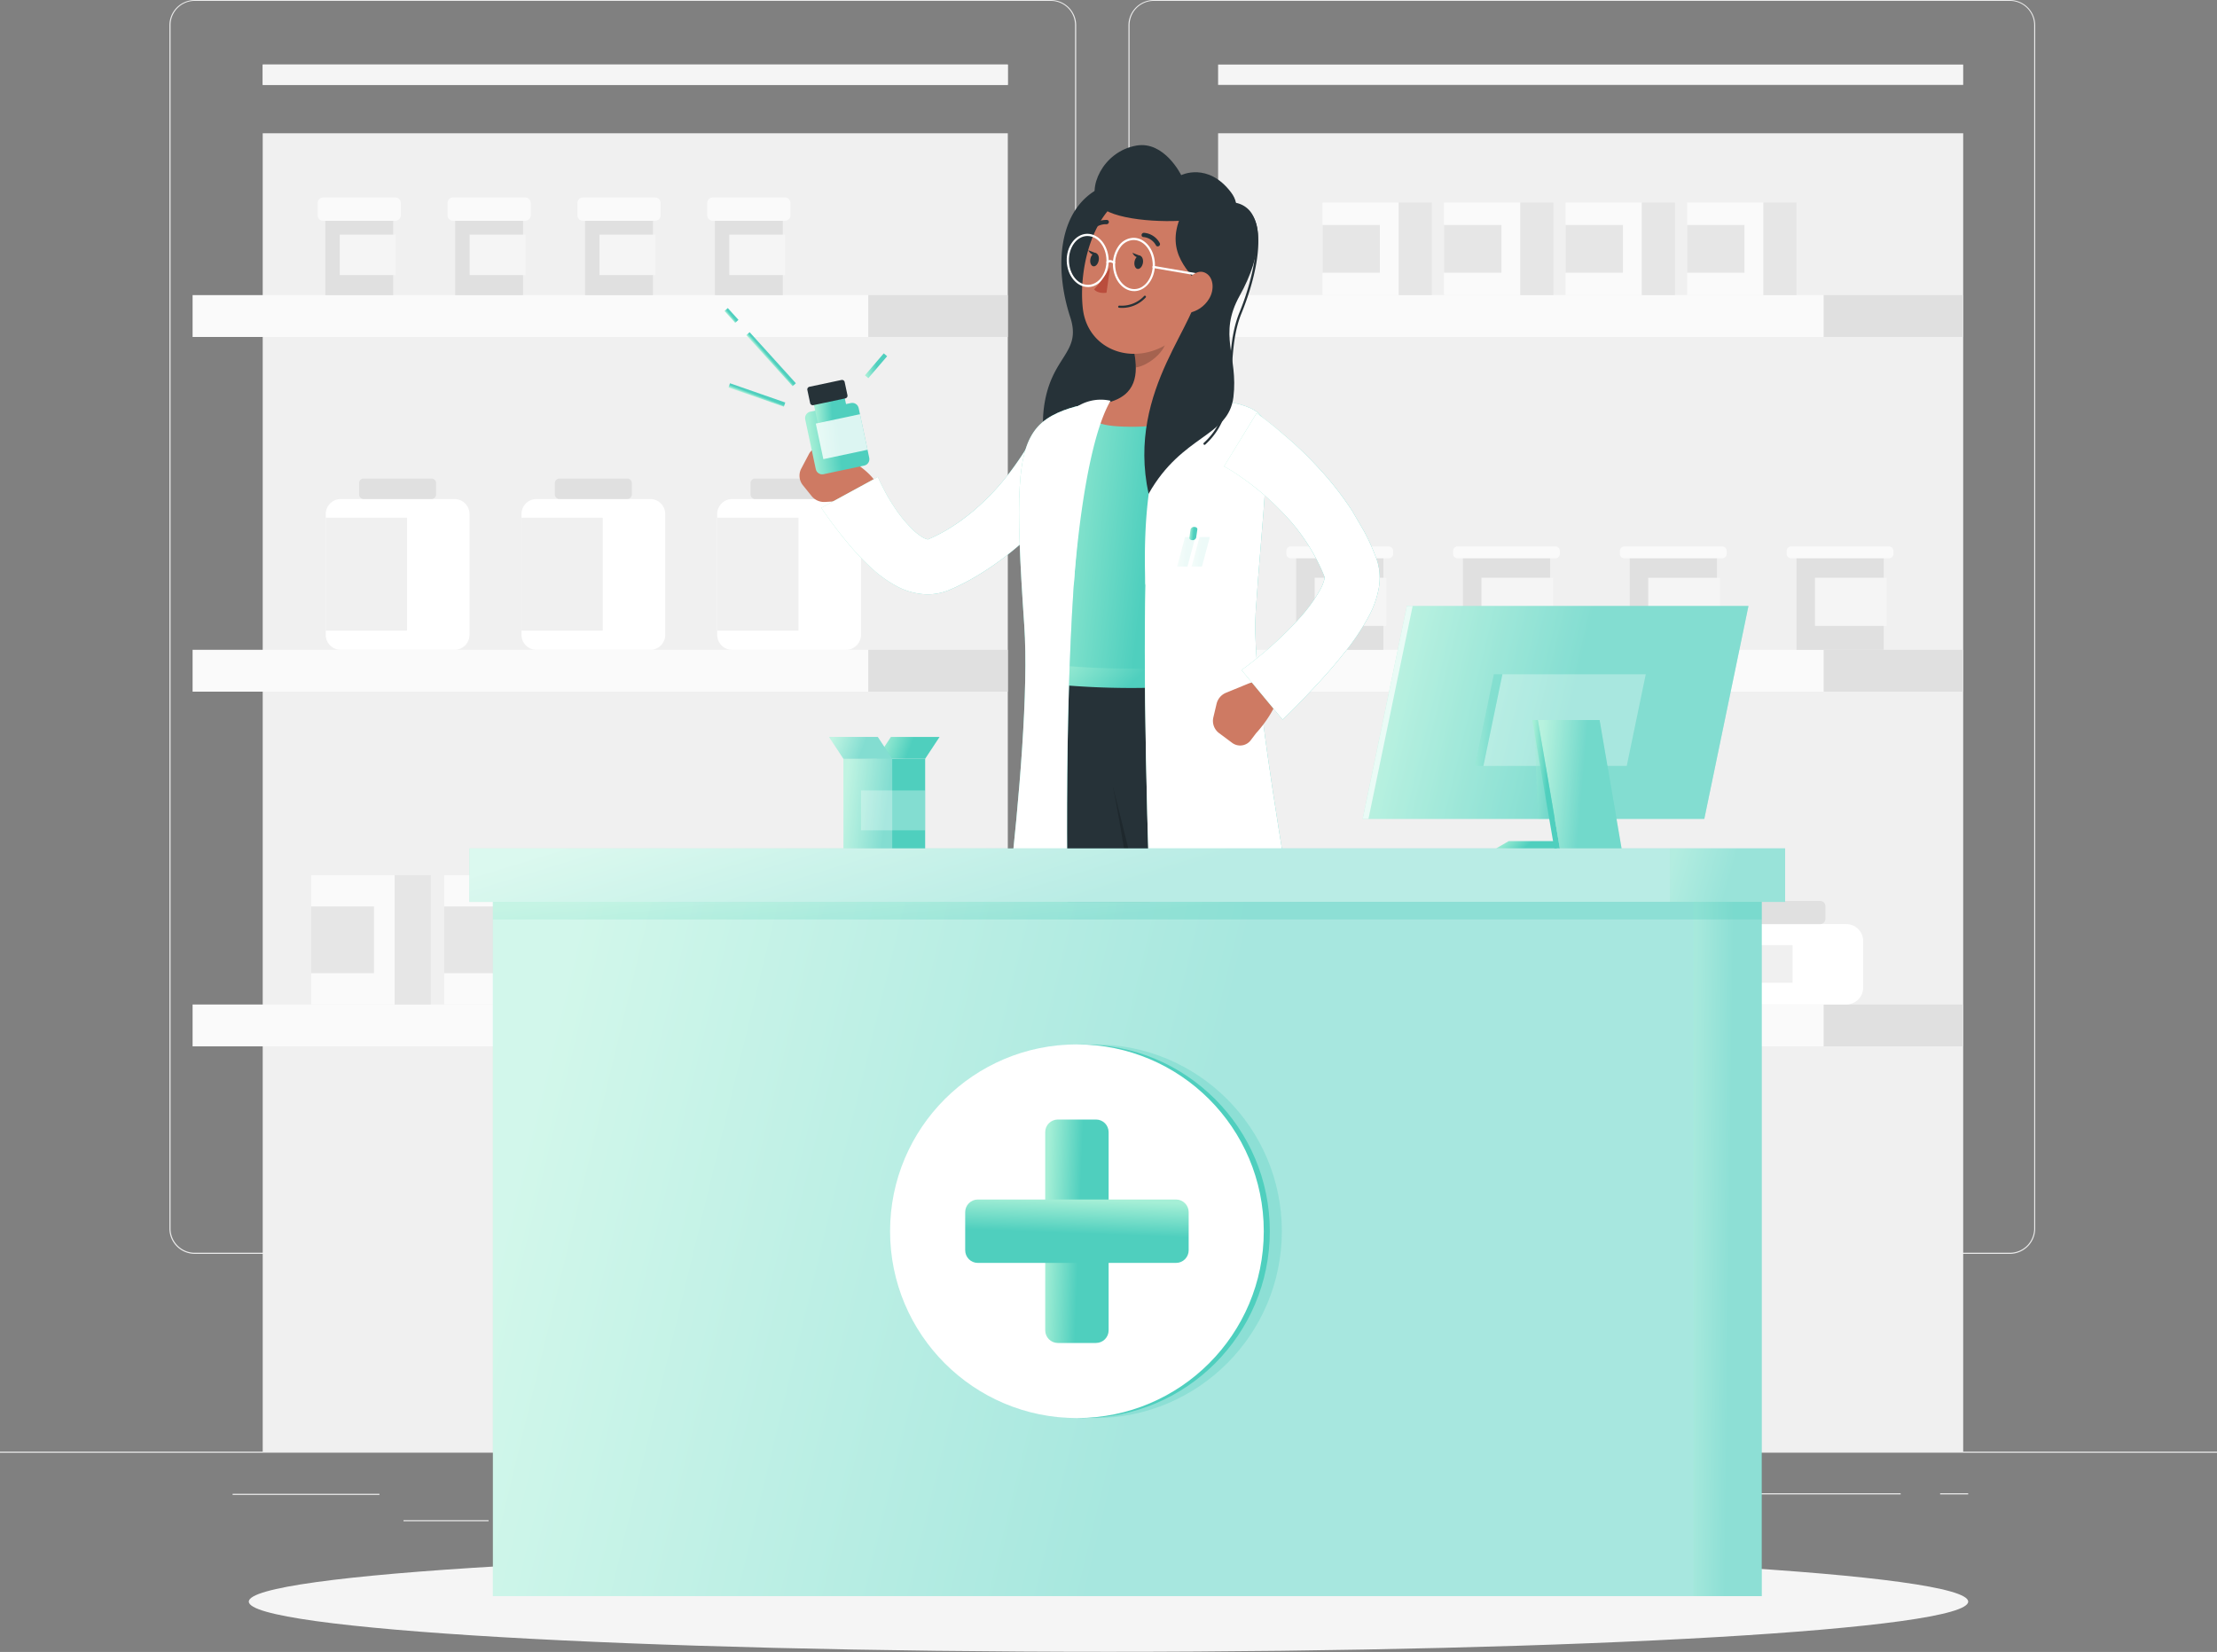 <svg xmlns="http://www.w3.org/2000/svg" xmlns:xlink="http://www.w3.org/1999/xlink" fill="none" viewBox="0 0 620 462" xmlns:v="https://vecta.io/nano"><rect x="0" y="0" width="620" height="462" fill="#808080" stroke="none"/><style><![CDATA[.B{fill:#fff}.C{fill:#fafafa}.D{fill:#e0e0e0}.E{opacity:.3}.F{fill:#f5f5f5}.G{fill:#263238}.H{fill:#f0f0f0}.I{fill:#e6e6e6}.J{fill:#ce7a63}.K{opacity:.7}]]></style><path d="M620 405.98H0v.31h620v-.31zm-513.88 11.8H65.051v.31h41.069v-.31zm174.81-3.36h-68.721v.31h68.721v-.31zm-144.29 10.73h-23.795v.31h23.795v-.31zm394.89-7.52h-53.556v.31h53.556v-.31zm18.89 0h-7.849v.31h7.849v-.31zm-148.6 4.35h-58.082v.31h58.082v-.31zm-107.94-71.31H54.45a7.08 7.08 0 0 1-7.068-7.08V7.02A7.08 7.08 0 0 1 54.45.002h239.43a7.08 7.08 0 0 1 5.007 2.074c1.327 1.328 2.073 3.129 2.073 5.007v336.51c0 1.877-.746 3.678-2.073 5.006a7.08 7.08 0 0 1-5.007 2.074zM54.45.25a6.77 6.77 0 0 0-6.758 6.77v336.57a6.77 6.77 0 0 0 6.758 6.77h239.43a6.78 6.78 0 0 0 6.77-6.77V7.02a6.78 6.78 0 0 0-1.986-4.784C297.395.968 295.675.253 293.88.25H54.45zM562.1 350.67H322.66a7.09 7.09 0 0 1-7.08-7.08V7.02c.02-1.866.774-3.649 2.099-4.963A7.09 7.09 0 0 1 322.66.002H562.1a7.08 7.08 0 0 1 7.056 7.018v336.57c0 1.873-.742 3.67-2.065 4.997a7.08 7.08 0 0 1-4.991 2.083zM322.66.25a6.78 6.78 0 0 0-6.77 6.77v336.57a6.78 6.78 0 0 0 6.77 6.77H562.1a6.78 6.78 0 0 0 6.771-6.77V7.02a6.78 6.78 0 0 0-1.987-4.784C565.615.968 563.895.253 562.1.25H322.66z" fill="#ebebeb"/><path d="M281.84 37.274H73.47v368.7h208.37v-368.7z" class="H"/><g class="F"><path d="M281.84 18.054H73.47v5.692h208.37v-5.692z"/><path d="M281.84 18.054H73.47v5.692h208.37v-5.692zm267.18 0H340.65v5.692h208.37v-5.692z"/></g><path d="M242.84 82.534H53.86V94.24h188.98V82.534z" class="C"/><path d="M242.84 94.24h38.998V82.534H242.84V94.24z" class="D"/><path d="M242.84 181.73H53.86v11.706h188.98V181.73z" class="C"/><path d="M242.84 193.44h38.998v-11.706H242.84v11.706z" class="D"/><path d="M242.84 280.93H53.86v11.706h188.98V280.93z" class="C"/><path d="M242.84 292.64h38.998v-11.705H242.84v11.705z" class="D"/><path d="M127.11 139.57H95.291c-2.315 0-4.191 1.877-4.191 4.192v33.79c0 2.314 1.877 4.191 4.191 4.191h31.819c2.314 0 4.191-1.877 4.191-4.191v-33.79c0-2.315-1.877-4.192-4.191-4.192z" class="B"/><path d="M113.83 144.8H91.101v31.57h22.729V144.8z" class="H"/><use xlink:href="#j" class="D"/><path d="M181.85 139.57h-31.818c-2.315 0-4.192 1.877-4.192 4.192v33.79c0 2.314 1.877 4.191 4.192 4.191h31.818a4.19 4.19 0 0 0 4.191-4.191v-33.79c0-2.315-1.876-4.192-4.191-4.192z" class="B"/><path d="M168.57 144.8h-22.73v31.57h22.73V144.8z" class="H"/><path d="M175.4 133.83h-18.935a1.3 1.3 0 0 0-1.302 1.302v3.125a1.3 1.3 0 0 0 1.302 1.302H175.4a1.3 1.3 0 0 0 1.302-1.302v-3.125a1.3 1.3 0 0 0-1.302-1.302z" class="D"/><path d="M236.58 139.57h-31.818c-2.315 0-4.191 1.877-4.191 4.192v33.79a4.19 4.19 0 0 0 4.191 4.191h31.818c2.315 0 4.192-1.877 4.192-4.191v-33.79c0-2.315-1.877-4.192-4.192-4.192z" class="B"/><path d="M223.3 144.8h-22.729v31.57H223.3V144.8z" class="H"/><g class="D"><use xlink:href="#j" x="109.47"/><path d="M109.96 60.004H90.976v22.531h18.984V60.004z"/></g><path d="M110.63 65.621H95.006V76.93h15.624V65.621z" class="F"/><path d="M110.57 55.23h-20.2c-.842 0-1.525.683-1.525 1.525v3.472c0 .842.683 1.525 1.525 1.525h20.2c.842 0 1.525-.683 1.525-1.525v-3.472c0-.842-.683-1.525-1.525-1.525z" class="C"/><path d="M146.28 60.004h-18.985v22.531h18.985V60.004z" class="D"/><path d="M146.95 65.621h-15.624V76.93h15.624V65.621z" class="F"/><path d="M146.89 55.23h-20.199c-.843 0-1.525.683-1.525 1.525v3.472c0 .842.682 1.525 1.525 1.525h20.199c.843 0 1.526-.683 1.526-1.525v-3.472c0-.842-.683-1.525-1.526-1.525z" class="C"/><path d="M182.6 60.004h-18.985v22.531H182.6V60.004z" class="D"/><path d="M183.27 65.621h-15.624V76.93h15.624V65.621z" class="F"/><use xlink:href="#k" class="C"/><path d="M218.91 60.004h-18.985v22.531h18.985V60.004z" class="D"/><path d="M219.58 65.621h-15.624V76.93h15.624V65.621z" class="F"/><g class="C"><use xlink:href="#k" x="36.31"/><path d="M110.36 244.75H87.011v36.183h23.349V244.75z"/></g><path d="M104.58 253.51H87.009v18.674h17.571V253.51zm5.78 27.42h10.131v-36.183H110.36v36.183z" class="I"/><path d="M147.56 244.75h-23.349v36.183h23.349V244.75z" class="C"/><path d="M141.78 253.51h-17.571v18.674h17.571V253.51zm5.78 27.42h10.131v-36.183H147.56v36.183z" class="I"/><path d="M184.76 244.75h-23.349v36.183h23.349V244.75z" class="C"/><path d="M178.98 253.51h-17.57v18.674h17.57V253.51zm5.78 27.42h10.131v-36.183H184.76v36.183z" class="I"/><path d="M221.96 244.75h-23.349v36.183h23.349V244.75z" class="C"/><path d="M216.18 253.51h-17.571v18.674h17.571V253.51zm5.78 27.42h10.131v-36.183H221.96v36.183z" class="I"/><path d="M549.02 37.274H340.65v368.7h208.37v-368.7z" class="H"/><path d="M510.02 82.534H321.04V94.24h188.98V82.534z" class="C"/><path d="M510.02 94.24h38.998V82.534H510.02V94.24z" class="D"/><path d="M510.02 181.73H321.04v11.706h188.98V181.73z" class="C"/><path d="M510.02 193.44h38.998v-11.706H510.02v11.706z" class="D"/><path d="M510.02 280.93H321.04v11.706h188.98V280.93z" class="C"/><path d="M510.02 292.64h38.998v-11.705H510.02v11.705z" class="D"/><use xlink:href="#l" class="B"/><path d="M377.53 264.34h-25.693v10.515h25.693V264.34z" class="H"/><use xlink:href="#m" class="D"/><use xlink:href="#l" x="61.87" class="B"/><path d="M439.41 264.34h-25.693v10.515h25.693V264.34z" class="H"/><use xlink:href="#m" x="61.88" class="D"/><path d="M516.31 258.44h-35.972a4.74 4.74 0 0 0-4.737 4.737v13.02c0 2.616 2.121 4.736 4.737 4.736h35.972c2.616 0 4.737-2.12 4.737-4.736v-13.02a4.74 4.74 0 0 0-4.737-4.737z" class="B"/><path d="M501.3 264.34h-25.693v10.515H501.3V264.34z" class="H"/><g class="D"><use xlink:href="#m" x="123.76"/><path d="M386.87 154.9h-24.39v26.833h24.39V154.9z"/></g><path d="M387.71 161.58h-20.064v13.467h20.064V161.58z" class="F"/><use xlink:href="#n" class="C"/><path d="M433.5 154.9h-24.391v26.833H433.5V154.9z" class="D"/><path d="M434.36 161.58h-20.064v13.467h20.064V161.58z" class="F"/><path d="M435 152.83h-27.404a1.23 1.23 0 0 0-1.227 1.228v.855a1.23 1.23 0 0 0 1.227 1.228H435a1.23 1.23 0 0 0 1.228-1.228v-.855A1.23 1.23 0 0 0 435 152.83z" class="C"/><path d="M480.15 154.9h-24.391v26.833h24.391V154.9z" class="D"/><path d="M481 161.58h-20.063v13.467H481V161.58z" class="F"/><use xlink:href="#n" x="93.28" class="C"/><path d="M526.79 154.9h-24.391v26.833h24.391V154.9z" class="D"/><path d="M527.63 161.58h-20.064v13.467h20.064V161.58z" class="F"/><path d="M528.29 152.83h-27.404a1.23 1.23 0 0 0-1.228 1.228v.855a1.23 1.23 0 0 0 1.228 1.228h27.404a1.23 1.23 0 0 0 1.227-1.228v-.855a1.23 1.23 0 0 0-1.227-1.228zM391.18 56.643h-21.341v25.891h21.341V56.643z" class="C"/><path d="M385.89 62.918h-16.046v13.355h16.046V62.918zm5.29 19.616h9.25V56.643h-9.25v25.891z" class="I"/><path d="M425.17 56.643h-21.34v25.891h21.34V56.643z" class="C"/><path d="M419.88 62.918h-16.046v13.355h16.046V62.918zm5.29 19.616h9.25V56.643h-9.25v25.891z" class="I"/><path d="M459.16 56.643h-21.341v25.891h21.341V56.643z" class="C"/><path d="M453.86 62.918h-16.046v13.355h16.046V62.918zm5.3 19.616h9.25V56.643h-9.25v25.891z" class="I"/><path d="M493.15 56.643h-21.34v25.891h21.34V56.643z" class="C"/><path d="M487.85 62.918h-16.045v13.355h16.045V62.918zm5.3 19.616h9.25V56.643h-9.25v25.891z" class="I"/><path d="M310 461.97c132.78 0 240.42-6.284 240.42-14.036S442.78 433.897 310 433.897s-240.42 6.284-240.42 14.037S177.22 461.97 310 461.97z" class="F"/><path d="M307.99 52.39c-12.115 5.716-13.28 22.32-8.68 36.344 3.274 10.131-5.319 10.664-7.328 24.936a32.89 32.89 0 0 0 1.509 15.267c1.7 4.899 4.535 9.327 8.272 12.921a32.88 32.88 0 0 0 28.547 8.677c21.378-3.955.682-48.161 8.531-63.575S321.01 46.263 307.99 52.389z" class="G"/><path d="M348.69 401.56l13.777 1.004c-1.897 10.974-3.72 28.285-3.72 28.285h-10.925s1.278-21.787.868-29.289zm-71.71 0l13.64 1.004c-3.075 10.974-6.708 28.285-6.708 28.285h-10.925s3.609-21.787 3.993-29.289z" class="J"/><path d="M336.04 441.69c9.499 0 8.817-.149 14.173-.322 4.576-.174 5.63.409 9.3.322 3.076-.062 3.175-3.001 2.48-6.373-.26-1.302-.669-2.815-1.041-4.688-.107-.518-.39-.983-.802-1.316s-.926-.512-1.455-.506h-11.098a2.64 2.64 0 0 0-1.177.28 2.65 2.65 0 0 0-.931.774 15.97 15.97 0 0 1-4.877 4.241 15.98 15.98 0 0 1-6.159 1.959c-5.183.682-2.22 5.629 1.587 5.629z" fill="url(#A)"/><path d="M261.45 441.69c9.499 0 8.829-.149 14.173-.322 4.576-.174 5.63.409 9.3.322 3.076-.062 3.175-3.001 2.48-6.373-.272-1.302-.669-2.815-1.054-4.688-.101-.518-.381-.984-.792-1.318s-.924-.511-1.452-.504h-11.16a2.6 2.6 0 0 0-1.173.277c-.364.183-.68.449-.923.777a16 16 0 0 1-4.879 4.237c-1.897 1.066-3.992 1.734-6.157 1.963-5.108.682-2.145 5.629 1.637 5.629z" fill="url(#B)"/><path d="M291.24 187.36s-8.68 67.134-7.887 109.76l-8.531 116.56c.161 2.046 10.949 1.24 12.871 0 0 0 24.714-51.659 20.696-116.56 27.454-67.704 25.817-109.76 25.817-109.76H291.24z" class="G"/><path d="m326.55 241.58c-2.133 8.742-4.873 18.439-8.37 28.991-1.017-21.253-6.77-49.711-6.956-50.679l15.326 21.688z" fill="#000" opacity=".2"/><g class="G"><path d="M302.93 187.36s19.629 75.764 27.404 112.98c8.172 39.073 19.617 87.396 17.36 113.36 2.183 1.24 9.995 1.364 14.409 0 0 0 16.814-74.015-4.563-111.6 7.737-92.553-16.753-114.7-16.753-114.7l-37.857-.037z"/><use xlink:href="#o"/></g><use xlink:href="#o" opacity=".1" class="B"/><use xlink:href="#p" class="G"/><use xlink:href="#p" opacity=".1" class="B"/><path d="M224.58 135.76l2.394 2.976c.445.55 1.014.987 1.661 1.273a4.47 4.47 0 0 0 2.059.377l6.708-.397c1.321-.079 2.604-.474 3.742-1.151a8.27 8.27 0 0 0 2.793-2.743l.893-1.413c-3.646-5.208-11.421-8.147-11.421-8.147l-2.133-1.079c-.866-.467-1.883-.572-2.827-.29a3.72 3.72 0 0 0-2.207 1.79l-2.207 4.179a4.25 4.25 0 0 0-.417 2.394c.097.822.432 1.597.962 2.231z" class="J"/><path d="M237.97 112.72l-11.377 2.416c-.985.209-1.614 1.177-1.405 2.162l2.958 13.925c.209.984 1.177 1.613 2.161 1.404l11.378-2.416c.984-.209 1.613-1.177 1.404-2.162l-2.957-13.925c-.209-.984-1.177-1.613-2.162-1.404z" fill="url(#C)"/><path d="M203.53 86.156l-.919.832 2.988 3.3.919-.832-2.988-3.3z" fill="url(#D)"/><path d="M247.15 98.826l-5.266 6.134.941.808 5.266-6.135-.941-.808z" fill="url(#E)"/><path d="M209.64 92.902l-.92.832 12.934 14.284.919-.832-12.933-14.284z" fill="url(#F)"/><path d="M204.15 107.19l-.407 1.171 15.457 5.382.408-1.171-15.458-5.382z" fill="url(#G)"/><path d="M235.2 110.32l-7.059 1.499c-.435.093-.714.521-.621.956l1.144 5.386c.092.435.52.713.956.621l7.059-1.5c.435-.092.713-.52.621-.956l-1.144-5.385c-.092-.435-.52-.714-.956-.621z" fill="url(#H)"/><path d="M235.32 106.27l-8.952 1.901a.76.76 0 0 0-.583.897l.778 3.663c.087.409.489.67.897.583l8.952-1.901c.409-.087.67-.488.583-.897l-.778-3.663c-.087-.409-.489-.67-.897-.583z" class="G"/><path d="m240.5 115.84-12.36 2.625 2.112 9.946 12.36-2.625-2.112-9.946z" opacity=".8" class="B"/><use xlink:href="#q" fill="url(#I)"/><use xlink:href="#q" class="B K"/><path d="M286.64 130.57c-.286 7.35-.175 14.71.335 22.047.396 9.573 2.48 19.642 5.084 35.142 5.245 3.063 31.756 1.798 48.719-.397-1.029-13.578.657-29.103 9.858-59.656 2.133-7.081-2.629-13.888-10.217-14.607-2.034-.199-4.192-.36-6.399-.459-7.745-.515-15.517-.515-23.262 0-2.48.223-5.159.521-7.663.843-9.04 1.178-16.182 8.593-16.455 17.087z" fill="url(#J)"/><path d="M291.14 191.02c17.103 1.889 34.364 1.856 51.46-.099a1.25 1.25 0 0 0 .475-.22 1.24 1.24 0 0 0 .342-.396c.084-.155.135-.326.148-.502a1.24 1.24 0 0 0-.073-.519l-1.24-2.963a1.08 1.08 0 0 0-.439-.523c-.199-.123-.432-.179-.664-.159a226.08 226.08 0 0 1-49.476 0c-.15-.019-.302-.007-.447.035s-.28.114-.396.21-.212.216-.28.351a1.11 1.11 0 0 0-.117.433l-.31 3.075c-.018.151-.005.303.037.449s.112.282.206.4a1.16 1.16 0 0 0 .344.291c.133.074.279.12.43.137z" fill="url(#K)"/><path d="M332.38 86.465c-2.021 7.44-4.501 21.204.36 26.202 0 0 1.475 7.328-18.6 6.646-15.463-.521-4.65-6.646-4.65-6.646 8.506-1.997 8.754-8.184 7.725-14l15.165-12.202z" class="J"/><use xlink:href="#r" fill="url(#L)"/><use xlink:href="#r" class="B K"/><use xlink:href="#s" fill="url(#M)"/><g class="B"><use xlink:href="#s" class="K"/><path d="M332.15 110.86c-2.307 1.984-13.33 11.904-11.842 52.824 1.116-4.625 6.2-26.548 11.569-36.989-1.094-.765-2.386-1.196-3.72-1.24 1.449-.777 3.109-1.069 4.737-.831 1.512-3.05 4.612-9.461 7.626-12.908-3.237-2.083-8.37-.856-8.37-.856zm-31.86 52.82s2.393-38.031 10.28-51.596c-3.058-.697-6.266-.195-8.966 1.401-1.649 1.984-3.806 9.61-3.806 11.259 1.27-.315 2.612-.166 3.782.422-1.366.262-2.678.753-3.882 1.451-.52 2.69-.768 17.062 2.592 37.063zm38.03-5.22h-10.652a1.37 1.37 0 0 1-.546-.155c-.169-.09-.317-.215-.434-.366s-.201-.325-.246-.511a1.36 1.36 0 0 1-.014-.568l.434-5.059c.016-.406.178-.792.456-1.088a1.68 1.68 0 0 1 1.057-.524h10.652c.191.014.377.069.546.16a1.35 1.35 0 0 1 .434.369c.117.152.201.327.246.514a1.38 1.38 0 0 1 .014.569l-.447 5.059c-.016.403-.176.786-.452 1.08a1.67 1.67 0 0 1-1.048.52z"/></g><path d="m332.08 158.46h-2.902l2.232-8.271h2.902l-2.232 8.271z" fill="url(#N)" opacity=".1"/><path d="m336.12 158.46h-2.889l2.232-8.271h2.889l-2.232 8.271z" fill="url(#O)" opacity=".1"/><path d="M333.46 151.06c-.521 0-.905-.298-.843-.682l.335-2.319c.069-.215.211-.4.4-.525s.416-.179.641-.157c.521 0 .906.298.856.682l-.335 2.319a1.02 1.02 0 0 1-.409.523c-.191.124-.418.18-.645.159z" fill="url(#P)"/><path d="M326.2 91.438l-8.99 7.217c.257 1.362.394 2.743.409 4.129 3.224-.459 7.861-3.956 8.457-7.304.281-1.329.323-2.698.124-4.042z" fill="#000" opacity=".2"/><path d="M338.78 71.437c-2.27 12.09-2.976 17.248-9.92 23.039-10.379 8.68-24.639 4.117-26.04-8.209-1.24-11.098 2.69-29.004 15.152-32.996 2.651-.969 5.514-1.208 8.289-.692s5.36 1.767 7.486 3.623a15.75 15.75 0 0 1 4.6 6.929c.886 2.68 1.035 5.549.433 8.306z" class="J"/><g class="B"><path d="M317.19 81.418c-3.174 0-5.828-3.224-5.952-7.279-.074-1.881.466-3.735 1.538-5.282a5.3 5.3 0 0 1 1.782-1.657 5.31 5.31 0 0 1 2.334-.687h.137c3.174 0 5.828 3.236 5.952 7.279.111 4.104-2.48 7.527-5.655 7.626h-.136zm-.161-14.285h-.124a4.68 4.68 0 0 0-3.621 2.083c-1.017 1.447-1.519 3.194-1.426 4.96.112 3.72 2.604 6.746 5.456 6.671s5.158-3.224 5.047-6.981c-.112-3.77-2.443-6.733-5.332-6.733z"/><path d="M311.56 73.792a.31.31 0 0 1-.186-.062s-.943-.694-1.414-.198c-.026.036-.059.066-.097.089s-.081.036-.125.04-.089-.001-.131-.015-.08-.038-.112-.068-.058-.067-.075-.109a.32.32 0 0 1-.022-.13c.001-.044.013-.088.033-.127s.048-.074.083-.102c.669-.719 1.711-.26 2.232.124.065.049.109.123.121.204s-.01.164-.059.23a.36.36 0 0 1-.111.088.35.35 0 0 1-.137.036z"/><path d="M304.27 80.278c-3.174 0-5.828-3.224-5.952-7.266s2.406-7.527 5.642-7.626h.137c3.174 0 5.828 3.224 5.952 7.279s-2.406 7.527-5.642 7.614h-.137zm-.173-14.272h-.112c-2.901.087-5.158 3.212-5.047 6.981s2.48 6.671 5.332 6.671h.112c2.902-.087 5.158-3.212 5.047-6.981s-2.493-6.671-5.332-6.671z"/></g><g class="G"><path d="M330.34 60.165c-4.96 11.036 3.286 16.12 4.514 19.592 1.724 9.573-20.088 28.582-13.64 58.354 9.399-16.64 22.32-15.847 23.721-27.044 1.401-11.532-4.377-17.36 1.761-28.384s8.308-24.13-2.48-26.176-13.876 3.658-13.876 3.658z"/><path d="M336.87 124.41a.3.3 0 0 1-.129-.023c-.041-.017-.077-.043-.106-.076a.31.31 0 0 1 0-.434c6.262-5.679 6.733-13.094 7.241-20.956.335-5.146.682-10.478 2.728-15.488 3.596-8.804 6.584-21.179 3.137-27.044a6.2 6.2 0 0 0-4.823-3.125.32.32 0 0 1-.205-.12c-.051-.065-.075-.146-.068-.228a.29.29 0 0 1 .034-.119c.019-.037.046-.069.079-.095s.07-.044.111-.054.082-.012.123-.005c1.092.099 2.144.462 3.064 1.059a6.75 6.75 0 0 1 2.218 2.364c3.559 6.064.732 18.24-3.1 27.602-2.008 4.96-2.343 10.193-2.678 15.289-.508 7.986-.992 15.525-7.44 21.378-.053.043-.118.069-.186.074z"/><path d="M333.16 61.504c-8.171.93-22.617 0-25.941-4.241s1.005-14.88 10.615-16.554c7.812-1.339 12.499 8.271 12.499 8.271s7.44-3.72 13.925 4.799c5.915 7.725-6.981 16.48-11.098 7.725z"/></g><path d="M336.24 77.314l-13.702-2.356a.3.3 0 0 1-.114-.042c-.035-.022-.065-.05-.088-.084s-.039-.072-.047-.112-.008-.082.001-.122c.016-.08.062-.152.129-.198s.151-.064.231-.05l13.64 2.356a.31.31 0 0 1 .178.108c.046.055.07.125.07.196s-.024.141-.07.196-.108.093-.178.108h-.05z" class="B"/><g class="G"><path d="M319.64 73.458c-.149 1.017-.806 1.81-1.451 1.761s-1.066-.918-.93-1.934.806-1.823 1.451-1.773 1.066.918.93 1.947zm-12.36-.732c-.149 1.017-.794 1.81-1.451 1.761s-1.067-.918-.918-1.934.794-1.81 1.451-1.761 1.066.905.918 1.934z"/><path d="M306.64 70.866l-2.307-.893s.968 2.021 2.307.893z"/></g><path d="M310.47 74.66a30.34 30.34 0 0 1-4.501 6.262c1.141 1.352 3.472.942 3.472.942l1.029-7.204z" fill="#ba4d3c"/><path d="M314.66 86.069c-.564.056-1.133.056-1.698 0-.039-.003-.077-.014-.111-.032s-.065-.043-.089-.073a.3.3 0 0 1-.053-.102c-.01-.037-.013-.076-.008-.115.013-.081.055-.154.12-.205s.146-.075.227-.068c1.282.097 2.568-.094 3.766-.56a8.6 8.6 0 0 0 3.154-2.131.29.29 0 0 1 .096-.065c.036-.015.075-.023.114-.023s.078.008.115.023a.29.29 0 0 1 .096.065c.028.028.05.061.065.097s.023.075.023.114-.008.078-.023.114-.037.069-.065.097a8.94 8.94 0 0 1-5.729 2.864z" class="G"/><path d="M338.06 83.675c-.622 1-1.446 1.859-2.42 2.521s-2.076 1.113-3.234 1.323c-2.877.397-3.72-2.951-2.381-6.039 1.24-2.778 4.129-6.324 6.77-5.295s2.964 4.848 1.265 7.49z" class="J"/><path d="M323.64 68.894a.52.52 0 0 1-.359-.26 4.41 4.41 0 0 0-1.447-1.607c-.609-.407-1.309-.656-2.038-.724-.077.001-.153-.015-.224-.047a.54.54 0 0 1-.185-.135.55.55 0 0 1-.136-.427.64.64 0 0 1 .214-.421c.122-.108.28-.166.443-.162a5.49 5.49 0 0 1 2.593.88c.776.507 1.411 1.203 1.846 2.022.07.142.082.305.033.456a.61.61 0 0 1-.293.35c-.066.042-.139.071-.216.083a.58.58 0 0 1-.231-.009zm-18.7-4.129c-.117.012-.234-.013-.336-.072a.56.56 0 0 1-.268-.597c.024-.115.083-.22.17-.299a6.3 6.3 0 0 1 5.109-2.282.55.55 0 0 1 .215.072.56.56 0 0 1 .269.585.65.65 0 0 1-.695.534 5.05 5.05 0 0 0-4.03 1.848.66.66 0 0 1-.434.211zm14.05 6.833l-2.306-.893s.967 2.009 2.306.893z" class="G"/><path d="M339.34 200.57l.88-3.72a4.45 4.45 0 0 1 .944-1.871 4.44 4.44 0 0 1 1.697-1.229l6.2-2.542a8.28 8.28 0 0 1 3.871-.58c1.318.118 2.589.551 3.706 1.262l1.413.893c-1.041 6.262-6.783 12.276-6.783 12.276l-1.438 1.897c-.287.398-.649.734-1.066.992a3.72 3.72 0 0 1-1.365.506c-.484.077-.979.058-1.455-.057s-.926-.322-1.322-.61l-3.782-2.815c-.649-.51-1.137-1.197-1.403-1.979s-.3-1.623-.097-2.423z" class="J"/><use xlink:href="#t" fill="url(#Q)"/><use xlink:href="#t" class="B K"/><path d="M499.2 237.29H131.3v14.942h367.9V237.29z" fill="url(#R)"/><path d="M499.2 237.29H131.3v14.942h367.9V237.29z" opacity=".6" class="B"/><path d="M499.2 237.29h-32.202v14.942H499.2V237.29z" fill="url(#S)" class="E"/><path d="M492.64 252.23H137.85V446.4h354.79V252.23z" fill="url(#T)"/><path d="M492.64 252.23H137.85V446.4h354.79V252.23z" opacity=".5" class="B"/><path d="M492.65 252.23h-19.096V446.4h19.096V252.23z" fill="url(#U)" class="E"/><path d="M492.64 252.23H137.85v4.923h354.79v-4.923z" fill="url(#V)" class="E"/><path d="M306.22 396.6c28.859 0 52.254-23.394 52.254-52.253s-23.395-52.254-52.254-52.254-52.254 23.395-52.254 52.254S277.361 396.6 306.22 396.6z" fill="url(#W)" class="E"/><path d="M302.86 396.6c28.858 0 52.253-23.394 52.253-52.253s-23.395-52.254-52.253-52.254-52.254 23.395-52.254 52.254S274.001 396.6 302.86 396.6z" fill="url(#X)"/><path d="M301.17 396.6c28.859 0 52.254-23.394 52.254-52.253s-23.395-52.254-52.254-52.254-52.254 23.395-52.254 52.254S272.311 396.6 301.17 396.6z" class="B"/><path d="M306.5 313.1h-10.664c-1.952 0-3.534 1.582-3.534 3.534v55.428c0 1.952 1.582 3.534 3.534 3.534H306.5c1.952 0 3.534-1.582 3.534-3.534v-55.428c0-1.952-1.582-3.534-3.534-3.534z" fill="url(#Y)"/><path d="m332.42 349.67v-10.664c0-1.951-1.582-3.534-3.534-3.534h-55.428c-1.951 0-3.534 1.583-3.534 3.534v10.664c0 1.952 1.583 3.534 3.534 3.534h55.428c1.952 0 3.534-1.582 3.534-3.534z" fill="url(#Z)"/><path d="m476.62 229.02h-95.53l12.363-59.545h95.517l-12.35 59.545z" fill="url(#a)"/><g class="B"><path d="m476.62 229.02h-95.53l12.363-59.545h95.517l-12.35 59.545z" class="E"/><path d="m454.93 214.21h-40.09l5.32-25.631h40.089l-5.319 25.631z" class="E"/></g><path d="m412.45 214.21h2.393l5.32-25.631h-2.394l-5.319 25.631z" fill="url(#b)" class="E"/><path d="m436.22 202.55h-7.192l1.079 26.462h7.179l-1.066-26.462z" fill="url(#c)" class="E"/><path d="M382.7 229.02h-1.612l12.363-59.545h1.612L382.7 229.02z" class="B K"/><path d="m436.22 237.27h17.261l-6.151-35.886h-17.261l6.151 35.886z" fill="url(#d)"/><path d="m436.22 237.27h17.261l-6.151-35.886h-17.261l6.151 35.886z" opacity=".2" class="B"/><path d="m434.67 237.27h1.55l-6.15-35.886h-1.55l6.15 35.886z" fill="url(#e)"/><path d="m435.39 235.24h-13.467l-3.521 2.034h16.988v-2.034z" fill="url(#f)"/><path d="m258.73 212.21h-22.841v25.06h22.841v-25.06z" fill="url(#g)"/><path d="M245.11 212.21h13.615l4.03-6.101H249.14l-4.03 6.101z" fill="url(#h)"/><g class="B"><path d="M235.9 237.29h13.616v-25.06H235.9v25.06z" class="E"/><path d="M258.73 221.07h-17.955v11.148h17.955V221.07z" class="E"/></g><path d="m249.5 212.21h-13.616l-4.03-6.101h13.616l4.03 6.101z" fill="url(#i)"/><path d="m249.5 212.21h-13.616l-4.03-6.101h13.616l4.03 6.101z" class="B E"/><defs><linearGradient id="A" x1="331.68" x2="346.58" y1="435.25" y2="439.95" xlink:href="#u"><stop stop-color="#a5efd6" offset="0"/><stop stop-color="#4fcfbe" offset="1"/></linearGradient><linearGradient id="B" x1="257.1" x2="272" y1="435.25" y2="439.95" xlink:href="#u"><stop stop-color="#a5efd6" offset="0"/><stop stop-color="#4fcfbe" offset="1"/></linearGradient><linearGradient id="C" x1="226.66" x2="234.74" y1="124.25" y2="123.47" xlink:href="#u"><stop stop-color="#a5efd6" offset="0"/><stop stop-color="#4fcfbe" offset="1"/></linearGradient><linearGradient id="D" x1="204.11" x2="204.61" y1="88.638" y2="88.212" xlink:href="#u"><stop stop-color="#a5efd6" offset="0"/><stop stop-color="#4fcfbe" offset="1"/></linearGradient><linearGradient id="E" x1="242.36" x2="245.59" y1="105.36" y2="104.88" xlink:href="#u"><stop stop-color="#a5efd6" offset="0"/><stop stop-color="#4fcfbe" offset="1"/></linearGradient><linearGradient id="F" x1="215.18" x2="215.68" y1="100.87" y2="100.43" xlink:href="#u"><stop stop-color="#a5efd6" offset="0"/><stop stop-color="#4fcfbe" offset="1"/></linearGradient><linearGradient id="G" x1="211.47" x2="211.7" y1="111.05" y2="110.43" xlink:href="#u"><stop stop-color="#a5efd6" offset="0"/><stop stop-color="#4fcfbe" offset="1"/></linearGradient><linearGradient id="H" x1="228.09" x2="232.74" y1="115.46" y2="115.25" xlink:href="#u"><stop stop-color="#a5efd6" offset="0"/><stop stop-color="#4fcfbe" offset="1"/></linearGradient><linearGradient id="I" x1="229.71" x2="267.84" y1="143.76" y2="152.18" xlink:href="#u"><stop stop-color="#a5efd6" offset="0"/><stop stop-color="#4fcfbe" offset="1"/></linearGradient><linearGradient id="J" x1="286.49" x2="320.62" y1="150.91" y2="154.69" xlink:href="#u"><stop stop-color="#a5efd6" offset="0"/><stop stop-color="#4fcfbe" offset="1"/></linearGradient><linearGradient id="K" x1="290.12" x2="303.77" y1="189.02" y2="203.29" xlink:href="#u"><stop stop-color="#a5efd6" offset="0"/><stop stop-color="#4fcfbe" offset="1"/></linearGradient><linearGradient id="L" x1="320.16" x2="345.91" y1="216.6" y2="217.39" xlink:href="#u"><stop stop-color="#a5efd6" offset="0"/><stop stop-color="#4fcfbe" offset="1"/></linearGradient><linearGradient id="M" x1="276.03" x2="294.24" y1="216.99" y2="217.39" xlink:href="#u"><stop stop-color="#a5efd6" offset="0"/><stop stop-color="#4fcfbe" offset="1"/></linearGradient><linearGradient id="N" x1="329.18" x2="331.91" y1="154.32" y2="154.55" xlink:href="#u"><stop stop-color="#a5efd6" offset="0"/><stop stop-color="#4fcfbe" offset="1"/></linearGradient><linearGradient id="O" x1="333.23" x2="335.94" y1="154.32" y2="154.55" xlink:href="#u"><stop stop-color="#a5efd6" offset="0"/><stop stop-color="#4fcfbe" offset="1"/></linearGradient><linearGradient id="P" x1="332.61" x2="333.8" y1="149.22" y2="149.31" xlink:href="#u"><stop stop-color="#a5efd6" offset="0"/><stop stop-color="#4fcfbe" offset="1"/></linearGradient><linearGradient id="Q" x1="342.32" x2="365.47" y1="158.41" y2="159.97" xlink:href="#u"><stop stop-color="#a5efd6" offset="0"/><stop stop-color="#4fcfbe" offset="1"/></linearGradient><linearGradient id="R" x1="131.35" x2="148.21" y1="244.76" y2="299.8" xlink:href="#u"><stop stop-color="#a5efd6" offset="0"/><stop stop-color="#4fcfbe" offset="1"/></linearGradient><linearGradient id="S" x1="467" x2="482.91" y1="244.76" y2="249.3" xlink:href="#u"><stop stop-color="#a5efd6" offset="0"/><stop stop-color="#4fcfbe" offset="1"/></linearGradient><linearGradient id="T" x1="137.89" x2="316.96" y1="349.29" y2="392.67" xlink:href="#u"><stop stop-color="#a5efd6" offset="0"/><stop stop-color="#4fcfbe" offset="1"/></linearGradient><linearGradient id="U" x1="473.56" x2="483.76" y1="349.29" y2="349.42" xlink:href="#u"><stop stop-color="#a5efd6" offset="0"/><stop stop-color="#4fcfbe" offset="1"/></linearGradient><linearGradient id="V" x1="137.89" x2="139.95" y1="254.69" y2="274.31" xlink:href="#u"><stop stop-color="#a5efd6" offset="0"/><stop stop-color="#4fcfbe" offset="1"/></linearGradient><linearGradient id="W" x1="253.98" x2="308.86" y1="344.33" y2="351.61" xlink:href="#u"><stop stop-color="#a5efd6" offset="0"/><stop stop-color="#4fcfbe" offset="1"/></linearGradient><linearGradient id="X" x1="250.62" x2="305.5" y1="344.33" y2="351.61" xlink:href="#u"><stop stop-color="#a5efd6" offset="0"/><stop stop-color="#4fcfbe" offset="1"/></linearGradient><linearGradient id="Y" x1="292.31" x2="301.77" y1="344.34" y2="344.7" xlink:href="#u"><stop stop-color="#a5efd6" offset="0"/><stop stop-color="#4fcfbe" offset="1"/></linearGradient><linearGradient id="Z" x1="301.18" x2="300.82" y1="335.47" y2="344.93" xlink:href="#u"><stop stop-color="#a5efd6" offset="0"/><stop stop-color="#4fcfbe" offset="1"/></linearGradient><linearGradient id="a" x1="381.1" x2="435.6" y1="199.23" y2="212.33" xlink:href="#u"><stop stop-color="#a5efd6" offset="0"/><stop stop-color="#4fcfbe" offset="1"/></linearGradient><linearGradient id="b" x1="412.45" x2="416.56" y1="201.39" y2="201.56" xlink:href="#u"><stop stop-color="#a5efd6" offset="0"/><stop stop-color="#4fcfbe" offset="1"/></linearGradient><linearGradient id="c" x1="429.03" x2="433.43" y1="215.78" y2="215.96" xlink:href="#u"><stop stop-color="#a5efd6" offset="0"/><stop stop-color="#4fcfbe" offset="1"/></linearGradient><linearGradient id="d" x1="430.07" x2="442.49" y1="219.33" y2="220.4" xlink:href="#u"><stop stop-color="#a5efd6" offset="0"/><stop stop-color="#4fcfbe" offset="1"/></linearGradient><linearGradient id="e" x1="428.52" x2="432.63" y1="219.33" y2="219.44" xlink:href="#u"><stop stop-color="#a5efd6" offset="0"/><stop stop-color="#4fcfbe" offset="1"/></linearGradient><linearGradient id="f" x1="418.4" x2="422.48" y1="236.26" y2="240.77" xlink:href="#u"><stop stop-color="#a5efd6" offset="0"/><stop stop-color="#4fcfbe" offset="1"/></linearGradient><linearGradient id="g" x1="235.89" x2="247.92" y1="224.74" y2="226.19" xlink:href="#u"><stop stop-color="#a5efd6" offset="0"/><stop stop-color="#4fcfbe" offset="1"/></linearGradient><linearGradient id="h" x1="245.11" x2="253.33" y1="209.16" y2="212.32" xlink:href="#u"><stop stop-color="#a5efd6" offset="0"/><stop stop-color="#4fcfbe" offset="1"/></linearGradient><linearGradient id="i" x1="231.86" x2="240.08" y1="209.16" y2="212.32" xlink:href="#u"><stop stop-color="#a5efd6" offset="0"/><stop stop-color="#4fcfbe" offset="1"/></linearGradient><path id="j" d="M120.66 133.83h-18.935a1.3 1.3 0 0 0-1.302 1.302v3.125a1.3 1.3 0 0 0 1.302 1.302h18.935a1.3 1.3 0 0 0 1.302-1.302v-3.125a1.3 1.3 0 0 0-1.302-1.302z"/><path id="k" d="M183.21 55.23h-20.199c-.843 0-1.526.683-1.526 1.525v3.472c0 .842.683 1.525 1.526 1.525h20.199c.843 0 1.525-.683 1.525-1.525v-3.472c0-.842-.682-1.525-1.525-1.525z"/><path id="l" d="M392.55 258.44h-35.973a4.74 4.74 0 0 0-4.737 4.737v13.02c0 2.616 2.121 4.736 4.737 4.736h35.973c2.616 0 4.736-2.12 4.736-4.736v-13.02c0-2.616-2.12-4.737-4.736-4.737z"/><path id="m" d="M385.26 251.96h-21.402c-.815 0-1.476.66-1.476 1.475v3.534c0 .815.661 1.476 1.476 1.476h21.402c.815 0 1.476-.661 1.476-1.476v-3.534c0-.815-.661-1.475-1.476-1.475z"/><path id="n" d="M388.37 152.83h-27.404a1.23 1.23 0 0 0-1.228 1.228v.855a1.23 1.23 0 0 0 1.228 1.228h27.404a1.23 1.23 0 0 0 1.228-1.228v-.855a1.23 1.23 0 0 0-1.228-1.228z"/><path id="o" d="M346.74 408.3c-.086 1.791-.306 3.573-.657 5.332a1.09 1.09 0 0 0-.005.444c.029.147.087.287.172.41s.194.228.321.307.269.131.417.153c5.246.844 12.921-.384 15.364-.818.227-.045.435-.156.598-.319s.275-.372.32-.599l.917-4.96a1.06 1.06 0 0 0-.031-.462c-.043-.15-.119-.289-.222-.407a1.07 1.07 0 0 0-.372-.276 1.09 1.09 0 0 0-.454-.095l-15.252.298a1.14 1.14 0 0 0-1.116.992z"/><path id="p" d="M273.78 408.06l-.682 5.692a1.07 1.07 0 0 0 .017.426c.034.14.095.271.181.387a1.08 1.08 0 0 0 .316.286c.124.073.261.121.403.141 4.732.392 9.489.338 14.211-.161.233-.022.454-.115.633-.265s.309-.353.371-.579l1.327-4.96c.045-.156.054-.321.027-.481a1.07 1.07 0 0 0-.189-.444c-.095-.131-.22-.239-.364-.316s-.303-.118-.466-.123l-14.607-.582c-.284-.015-.563.077-.781.259a1.13 1.13 0 0 0-.397.72z"/><path id="q" d="M304.54 129.66l-.868 1.376-.818 1.24-1.637 2.319-3.422 4.464c-2.356 2.889-4.812 5.704-7.44 8.357-5.298 5.487-11.317 10.226-17.894 14.087-1.686.967-3.41 1.872-5.195 2.703l-1.352.595-.335.149-.186.087-.297.111c-.405.166-.819.307-1.24.422a15.31 15.31 0 0 1-5.097.632 18.98 18.98 0 0 1-8.258-2.405c-2.007-1.109-3.897-2.418-5.642-3.906a69.49 69.49 0 0 1-8.258-8.618c-1.24-1.488-2.381-2.964-3.522-4.477-.57-.756-1.128-1.512-1.674-2.294s-1.079-1.488-1.711-2.48l15.822-8.63a24.59 24.59 0 0 0 .881 1.972l1.066 2.058a43.82 43.82 0 0 0 2.368 3.98 37.77 37.77 0 0 0 5.432 6.721 15.02 15.02 0 0 0 2.69 2.108 4.54 4.54 0 0 0 1.488.62h0 .112l.248-.111 1.004-.447c1.327-.62 2.642-1.314 3.931-2.058a57.48 57.48 0 0 0 7.378-5.258c2.358-2.006 4.582-4.164 6.659-6.46 2.095-2.357 4.041-4.842 5.828-7.44.88-1.24 1.748-2.604 2.554-3.931.41-.67.794-1.327 1.166-1.996l.521-.98c.149-.298.359-.707.409-.856l15.289 8.346z"/><path id="r" d="M333.28 111.5s-8.804 7.824-11.433 26.685c-4.96 36.034 2.592 183.58 2.592 183.58s32.24-10.528 43.945-20.609c.546-10.094-18.947-103.07-17.236-129.75s5.022-49.935 1.575-54.957-19.443-4.947-19.443-4.947z"/><path id="s" d="M310.11 112.24c-13.417 17.223-13.318 129.17-9.436 209.56-11.917-1.439-24.652-25.606-24.652-25.606s12.896-85.275 10.416-121.36-2.132-48.744 3.72-55.416 19.952-7.179 19.952-7.179z"/><path id="t" d="M351.4 115.58l1.5 1.041 1.314.98 2.48 1.971 4.799 4.117a112.57 112.57 0 0 1 8.891 8.99 88.78 88.78 0 0 1 7.762 10.205l3.286 5.63a62.79 62.79 0 0 1 2.815 5.989l.608 1.55.074.199.137.384.235.756.323 1.513a16.79 16.79 0 0 1 0 5.369c-.48 2.701-1.375 5.311-2.654 7.738a65.2 65.2 0 0 1-7.44 11.073c-2.616 3.311-5.369 6.361-8.159 9.35l-4.229 4.427-2.17 2.17-2.281 2.232-11.495-13.876a51.44 51.44 0 0 0 2.133-1.562l2.157-1.712c1.426-1.153 2.852-2.318 4.216-3.558a96.9 96.9 0 0 0 7.676-7.626 44.35 44.35 0 0 0 5.816-7.986 12.26 12.26 0 0 0 1.24-3.162v-.397a.19.19 0 0 0 0 .075c-.006.024-.006.049 0 .074v-.136l-.459-1.154c-2.689-6.307-6.532-12.056-11.334-16.95-2.435-2.561-5.054-4.94-7.837-7.118-1.388-1.091-2.827-2.133-4.265-3.125-.732-.496-1.451-.992-2.183-1.438l-1.091-.645-.955-.533 9.09-14.855z"/><linearGradient id="u" gradientUnits="userSpaceOnUse"/></defs></svg>